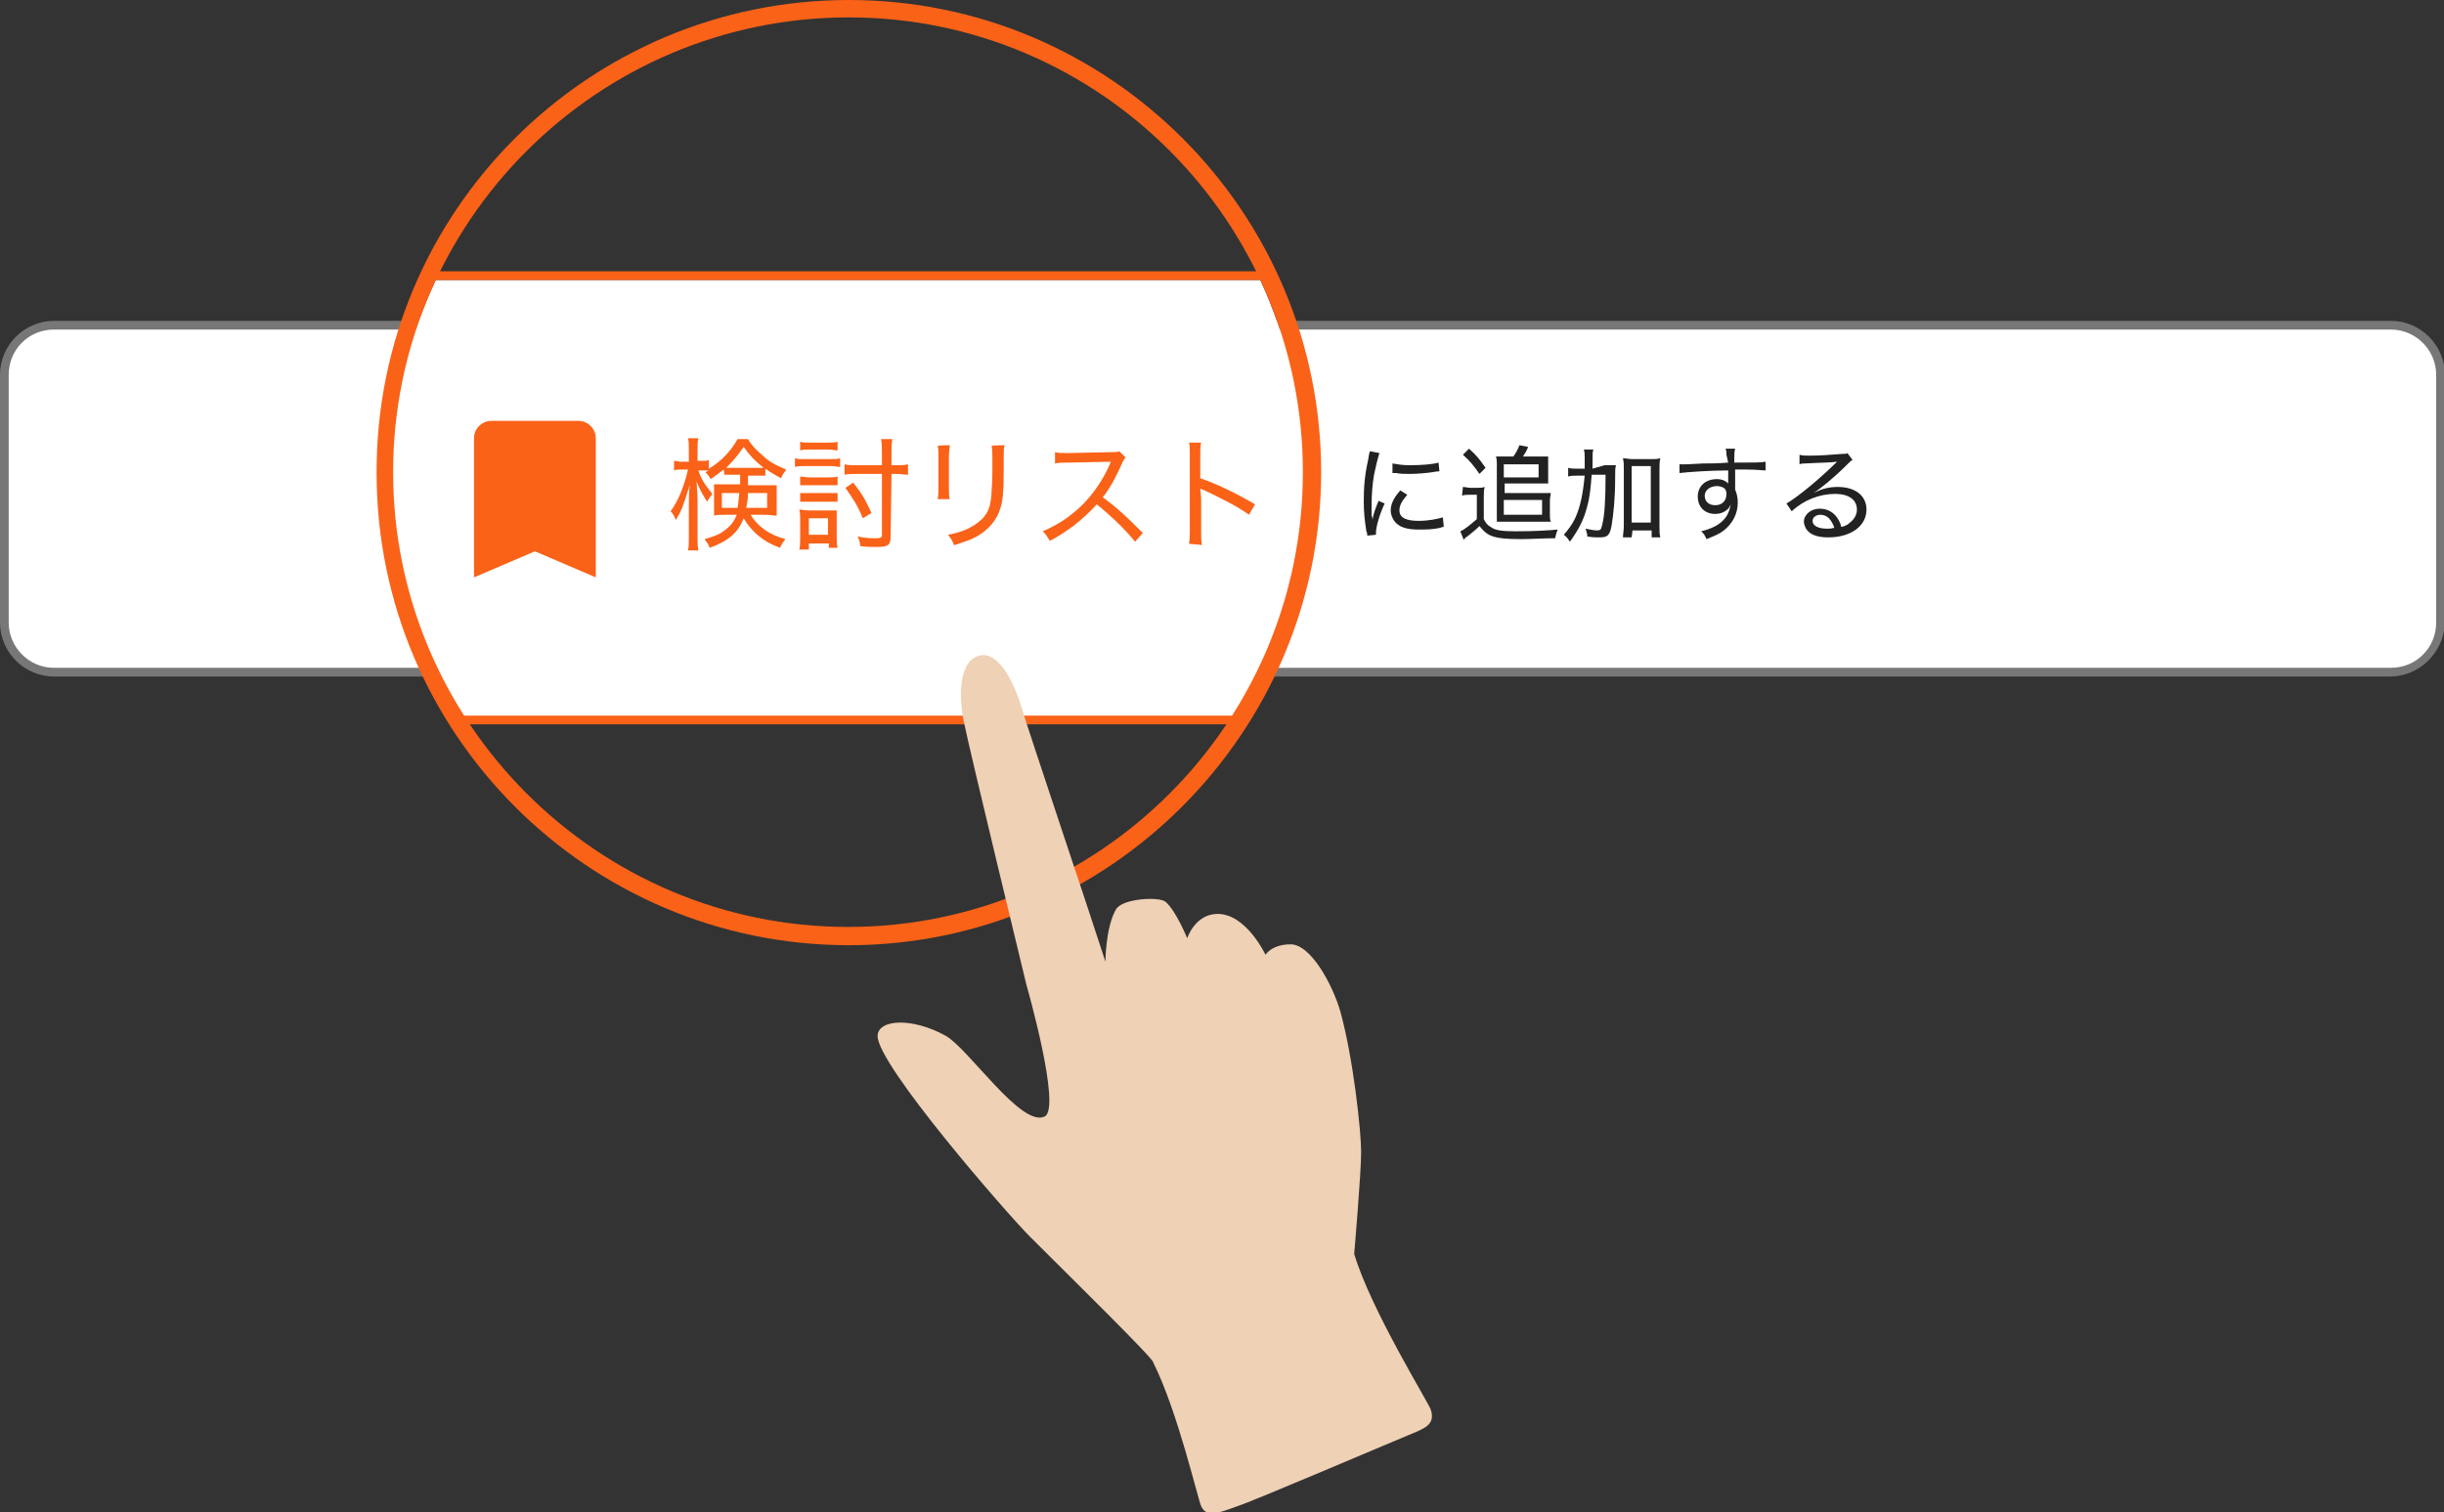 <?xml version="1.0" encoding="utf-8"?>
<!-- Generator: Adobe Illustrator 25.4.1, SVG Export Plug-In . SVG Version: 6.00 Build 0)  -->
<svg version="1.1" id="レイヤー_1" xmlns="http://www.w3.org/2000/svg" xmlns:xlink="http://www.w3.org/1999/xlink" x="0px"
	 y="0px" viewBox="0 0 281 173.9" style="enable-background:new 0 0 281 173.9;" xml:space="preserve">
<rect x="0" y="0" width="281" height="173.9" fill="#333333" stroke="none"/>
<style type="text/css">
	.st0{display:none;}
	.st1{display:inline;stroke:#FFFFFF;stroke-miterlimit:10;}
	.st2{fill:#FFFFFF;}
	.st3{fill:#777777;}
	.st4{fill:#222222;}
	.st5{fill:#fa6218;}
	.st6{fill:#EFD1B5;}
</style>
<g id="レイヤー_2_00000004533616219486850300000009759813737945510551_" class="st0">
	<rect x="-12" y="-23.1" class="st1" width="333" height="243"/>
</g>
<g id="レイヤー_1_00000099623084019003933650000009970978820704624019_">
	<g>
		<path class="st2" d="M274.8,77.3H6.2c-3.1,0-5.7-2.5-5.7-5.7V43.1c0-3.1,2.5-5.7,5.7-5.7h268.7c3.1,0,5.7,2.5,5.7,5.7v28.5
			C280.5,74.8,278,77.3,274.8,77.3z"/>
		<path class="st3" d="M274.8,77.8H6.2C2.8,77.8,0,75,0,71.6V43.1c0-3.4,2.8-6.2,6.2-6.2h268.7c3.4,0,6.2,2.8,6.2,6.2v28.5
			C281,75,278.2,77.8,274.8,77.8z M6.2,37.9c-2.9,0-5.2,2.3-5.2,5.2v28.5c0,2.8,2.3,5.2,5.2,5.2h268.7c2.9,0,5.2-2.3,5.2-5.2V43.1
			c0-2.8-2.3-5.2-5.2-5.2C274.8,37.9,6.2,37.9,6.2,37.9z"/>
	</g>
	<g>
		<path class="st2" d="M144.9,32.2H50.1c-3.2,6.7-4.9,14.2-4.9,22.2c0,10.3,3,19.9,8.1,28h88.4c5.1-8.1,8.1-17.7,8.1-28
			C149.8,46.4,148,38.9,144.9,32.2z"/>
	</g>
	<g>
		<path class="st4" d="M157.8,59.8c0.1-0.7,0.3-1.2,0.7-2.2l0.7,0.3c-0.6,1.3-1,2.7-1,3.4c0,0,0,0.1,0,0.2l-1,0.1
			c0-0.2,0-0.3-0.1-0.5c-0.2-1.3-0.3-2.2-0.3-3.4c0-1.7,0.1-3,0.5-4.8c0.1-0.6,0.1-0.7,0.2-1l1.1,0.2c-0.2,0.6-0.4,1.5-0.6,2.4
			c-0.2,1.1-0.3,2.3-0.3,3.7c0,0.2,0,0.8,0,1.1C157.8,59.5,157.8,59.6,157.8,59.8L157.8,59.8L157.8,59.8z M161.8,56.9
			c-0.6,0.7-0.9,1.2-0.9,1.8c0,0.8,0.7,1.2,2.2,1.2c1.1,0,2.1-0.2,2.8-0.4l0.1,1.1c-0.2,0-0.2,0-0.4,0.1c-0.9,0.2-1.7,0.2-2.5,0.2
			c-1.4,0-2.3-0.3-2.8-1c-0.2-0.3-0.4-0.7-0.4-1.2c0-0.7,0.3-1.4,1.1-2.3L161.8,56.9z M160.1,53.3c0.6,0.1,1.1,0.2,2,0.2
			c1.4,0,2.6-0.1,3.3-0.3l0.1,1c0,0-0.3,0-0.8,0.1c-0.7,0.1-1.7,0.2-2.6,0.2c-0.6,0-1,0-1.6-0.1c0,0,0,0-0.2,0c-0.1,0-0.1,0-0.2,0
			V53.3z"/>
		<path class="st4" d="M168.2,56c0.3,0,0.5,0.1,0.9,0.1h0.7c0.4,0,0.6,0,0.9-0.1c-0.1,0.4-0.1,0.7-0.1,1.3v2.4
			c0.2,0.4,0.4,0.7,0.8,0.9c0.5,0.4,1.3,0.5,2.9,0.5c2.2,0,3.7-0.1,4.8-0.2c-0.2,0.5-0.2,0.6-0.3,1c-1.5,0-2.6,0.1-3.9,0.1
			c-1.7,0-2.6-0.1-3.2-0.3c-0.7-0.2-1.1-0.6-1.6-1.2c-0.5,0.5-0.8,0.7-1.4,1.2c-0.2,0.1-0.3,0.2-0.4,0.4l-0.4-1
			c0.5-0.2,1.2-0.8,1.9-1.4v-2.8H169c-0.4,0-0.6,0-0.9,0.1L168.2,56L168.2,56z M168.9,51.6c0.9,0.8,1.2,1.2,1.9,2.2l-0.7,0.7
			c-0.7-1-1.1-1.5-1.9-2.2L168.9,51.6z M174,52.5c0.3-0.4,0.5-0.8,0.7-1.3l1,0.2c-0.2,0.5-0.4,0.8-0.6,1.1h2c0.4,0,0.6,0,0.9,0
			c0,0.2,0,0.5,0,0.8v1.5c0,0.3,0,0.6,0,0.8c-0.3,0-0.5,0-0.9,0H173v1.1h4.4c0.5,0,0.6,0,0.9,0c0,0.2-0.1,0.5-0.1,0.9v1.6
			c0,0.3,0,0.5,0.1,0.8c-0.3,0-0.5,0-0.8,0H173c-0.4,0-0.6,0-0.9,0c0-0.3,0-0.5,0-0.8v-5.9c0-0.2,0-0.5-0.1-0.8c0.3,0,0.6,0,1,0
			L174,52.5L174,52.5z M172.9,54.9h4v-1.5h-4V54.9z M172.9,59.2h4.4v-1.7h-4.4V59.2z"/>
		<path class="st4" d="M184.5,53.5c0.6,0,0.9,0,1.3,0c-0.1,0.4-0.1,0.4-0.1,1.7c0,2.1-0.2,4-0.4,5.2s-0.5,1.4-1.4,1.4
			c-0.4,0-0.8,0-1.4-0.1c0-0.4-0.1-0.5-0.2-0.9c0.5,0.1,1,0.2,1.3,0.2c0.4,0,0.5-0.1,0.6-0.6c0.3-1.1,0.4-3,0.4-5.8H183
			c-0.1,1.4-0.2,2.5-0.5,3.6c-0.4,1.6-1,2.7-2,4.1c-0.2-0.3-0.4-0.6-0.7-0.8c0.6-0.7,0.9-1.1,1.3-1.9c0.6-1.3,0.9-2.8,1.1-4.9h-0.7
			c-0.5,0-0.9,0-1.2,0.1v-1c0.3,0.1,0.7,0.1,1.3,0.1h0.6c0-0.5,0-0.6,0-1.2c0-0.5,0-0.7-0.1-1h1.1c-0.1,0.3-0.1,0.3-0.1,2.2
			L184.5,53.5L184.5,53.5z M187.6,61.8h-1c0-0.3,0.1-0.8,0.1-1.4V54c0-0.6,0-0.8-0.1-1.3c0.4,0,0.6,0.1,1.1,0.1h2.1
			c0.5,0,0.7,0,1.1-0.1c-0.1,0.4-0.1,0.7-0.1,1.3v6.6c0,0.5,0,0.9,0.1,1.2h-1V61h-2.2L187.6,61.8L187.6,61.8z M187.6,60.1h2.2v-6.5
			h-2.2V60.1z"/>
		<path class="st4" d="M198.5,52.3c0-0.3,0-0.4-0.1-0.7h1.1c-0.1,0.4-0.1,0.5-0.1,1.6c2.2,0,3.1,0,3.6-0.1v1c-0.5,0-0.9-0.1-2.2-0.1
			c-0.2,0-0.4,0-1.3,0c0,0.7,0,0.7,0,2.3c0.2,0.5,0.3,0.9,0.3,1.5c0,1.3-0.6,2.4-1.6,3.2c-0.5,0.4-1,0.6-2,1
			c-0.2-0.5-0.3-0.6-0.6-0.9c1.6-0.4,2.5-1,3-1.9c0.2-0.4,0.3-0.7,0.4-1.2c-0.1,0.2-0.2,0.4-0.3,0.5c-0.4,0.4-0.9,0.6-1.5,0.6
			c-1.2,0-2-0.8-2-2s0.9-2,2.2-2c0.6,0,1,0.2,1.3,0.5v-0.1c0-0.1,0-0.7,0-1.4c-2.1,0-4.8,0.2-5.6,0.3v-1c0.2,0,0.3,0,0.5,0
			c0.3,0,0.4,0,2.2-0.1c1,0,1.6,0,2.9-0.1L198.5,52.3z M196,57c0,0.7,0.5,1.1,1.2,1.1c0.8,0,1.3-0.5,1.3-1.3c0-0.3-0.1-0.5-0.2-0.6
			c-0.2-0.2-0.6-0.3-0.9-0.3C196.6,55.9,196,56.4,196,57z"/>
		<path class="st4" d="M206.9,52.3c0.4,0.1,0.6,0.1,1.2,0.1c1,0,2.6-0.1,3.7-0.2c0.4,0,0.5,0,0.6-0.1l0.6,0.8
			c-0.2,0.1-0.2,0.1-0.6,0.5c-1.6,1.6-3.1,2.8-3.9,3.3l0,0c1-0.5,1.8-0.7,2.8-0.7c2,0,3.3,1,3.3,2.6c0,1.9-1.8,3.2-4.4,3.2
			c-1.2,0-2-0.3-2.4-0.8c-0.2-0.2-0.4-0.7-0.4-1c0-0.8,0.8-1.5,1.8-1.5c0.8,0,1.5,0.3,2,1c0.2,0.3,0.4,0.6,0.5,1.1
			c0.4-0.1,0.7-0.2,1-0.5c0.5-0.4,0.8-0.9,0.8-1.5c0-1.1-0.9-1.8-2.5-1.8c-1.8,0-3.6,0.7-5,2l-0.6-0.9c1.1-0.6,3.8-2.8,5.6-4.6
			c0.1,0,0.1-0.1,0.1-0.1s0,0,0.1-0.1l0,0h-0.1c-0.4,0.1-1.8,0.1-3.6,0.2c-0.2,0-0.4,0-0.6,0.1L206.9,52.3z M209.3,59.2
			c-0.5,0-0.9,0.3-0.9,0.7c0,0.6,0.7,0.9,1.7,0.9c0.3,0,0.4,0,0.8-0.1C210.6,59.8,210.1,59.2,209.3,59.2z"/>
	</g>
	<g>
		<path class="st5" d="M97.6,108.7c-30,0-54.3-24.4-54.3-54.3C43.2,24.4,67.6,0,97.6,0s54.3,24.4,54.3,54.3S127.5,108.7,97.6,108.7z
			 M97.6,2C68.7,2,45.2,25.5,45.2,54.3s23.5,52.3,52.3,52.3c28.9,0,52.3-23.5,52.3-52.3S126.4,2,97.6,2z"/>
	</g>
	<g>
		<path class="st5" d="M83.2,54c-0.5,0.4-0.9,0.7-1.5,1.1c-0.2-0.4-0.4-0.6-0.6-0.8c0.2-0.1,0.2-0.1,0.4-0.2c-0.3,0-0.4,0-0.7,0
			h-0.5c0.3,1,0.8,1.7,1.6,2.7c-0.2,0.3-0.4,0.5-0.6,0.9c-0.5-0.8-0.8-1.3-1.2-2.3c0,0.5,0.1,1.4,0.1,2.1v4.1c0,0.8,0,1.2,0.1,1.7
			h-1.2c0.1-0.4,0.1-0.9,0.1-1.7v-3.7c0-0.6,0-1.3,0.1-2.1c-0.1,0.2-0.1,0.5-0.2,0.6c-0.5,1.6-0.7,2.3-1.4,3.4
			c-0.2-0.5-0.3-0.7-0.6-1c0.9-1.2,1.6-3,2-4.8h-0.7c-0.4,0-0.7,0-0.9,0.1V53c0.2,0,0.5,0.1,0.9,0.1h0.8v-1.3c0-0.8,0-1.1-0.1-1.4
			h1.2c-0.1,0.3-0.1,0.7-0.1,1.4V53h0.5c0.4,0,0.6,0,0.8-0.1v1c1.5-0.9,2.5-2,3.3-3.4H86c0.4,0.7,0.9,1.2,1.6,1.8
			c0.8,0.8,1.6,1.2,2.8,1.7c-0.2,0.3-0.4,0.5-0.6,1c-0.7-0.4-1.1-0.6-1.8-1.1v0.8c-0.4,0-0.7,0-1.2,0H86v0.6c0,0.2,0,0.2,0,0.5h2
			c0.6,0,0.9,0,1.3,0c0,0.4,0,0.7,0,1v1.5c0,0.5,0,0.7,0,1c-0.4,0-0.7-0.1-1.4-0.1h-1.6c0.8,1.3,2.1,2.3,4,2.8
			c-0.3,0.4-0.4,0.5-0.6,1c-2-0.7-3.3-1.9-4.2-3.4c-0.6,1.6-1.7,2.6-3.9,3.4c-0.2-0.5-0.3-0.6-0.6-1c1-0.3,1.7-0.5,2.3-1
			c0.7-0.5,1.1-1,1.4-1.8h-1.3c-0.6,0-0.9,0-1.3,0.1c0-0.3,0-0.6,0-0.9v-1.8c0-0.4,0-0.6,0-0.9c0.4,0,0.5,0,1.2,0h1.8v-1.1h-0.6
			c-0.6,0-0.8,0-1.2,0L83.2,54L83.2,54z M83,56.7v1.7h1.8c0.1-0.5,0.1-0.9,0.2-1.7H83z M86.8,53.8c0.4,0,0.7,0,1,0
			c-1-0.8-1.5-1.3-2.3-2.4c-0.7,1-1.2,1.6-2,2.4c0.3,0,0.5,0,0.9,0H86.8z M86,56.7c0,0.8-0.1,1.1-0.2,1.7h2.4v-1.7H86z"/>
		<path class="st5" d="M91.4,52.7c0.3,0.1,0.6,0.1,1.1,0.1h3c0.6,0,0.8,0,1.1-0.1v1c-0.3,0-0.5-0.1-1-0.1h-3.1c-0.5,0-0.8,0-1.1,0.1
			C91.4,53.8,91.4,52.7,91.4,52.7z M91.9,63.2c0.1-0.4,0.1-0.8,0.1-1.4v-2c0-0.5,0-0.8-0.1-1.2c0.3,0,0.6,0.1,1.1,0.1h2.2
			c0.6,0,0.7,0,1,0c0,0.3,0,0.6,0,1.1v2c0,0.4,0,0.8,0.1,1.2h-1v-0.5H93v0.7L91.9,63.2L91.9,63.2z M92,50.8c0.3,0.1,0.6,0.1,1.1,0.1
			h2.1c0.5,0,0.8,0,1.1-0.1v1c-0.3,0-0.6-0.1-1.1-0.1h-2.1c-0.4,0-0.8,0-1.1,0.1V50.8z M92,54.8c0.3,0,0.5,0.1,1,0.1h2.3
			c0.5,0,0.7,0,1-0.1v1c-0.3,0-0.5,0-1,0H93c-0.5,0-0.6,0-1,0V54.8z M92,56.7c0.3,0,0.5,0,1,0h2.3c0.5,0,0.7,0,1,0v1
			c-0.3,0-0.6,0-1,0H93c-0.4,0-0.6,0-1,0V56.7L92,56.7z M93,61.5h2.2v-1.9H93V61.5z M102.4,61.7c0,1-0.3,1.2-1.6,1.2
			c-0.6,0-1.1,0-1.9-0.1c0-0.4-0.1-0.7-0.3-1.1c0.9,0.2,1.7,0.2,2.2,0.2c0.4,0,0.6-0.1,0.6-0.3v-7.1h-2.8c-0.6,0-1.1,0-1.5,0.1v-1.2
			c0.4,0.1,0.9,0.1,1.5,0.1h2.8v-1.3c0-0.7,0-1.2-0.1-1.7h1.3c-0.1,0.5-0.1,0.9-0.1,1.7v1.3h0.5c0.6,0,1,0,1.4-0.1v1.2
			c-0.4,0-0.8-0.1-1.4-0.1h-0.5L102.4,61.7L102.4,61.7z M98.1,55.5c1.1,1.4,1.4,2,2.1,3.5l-1,0.6c-0.6-1.5-1.1-2.2-2-3.5L98.1,55.5z
			"/>
		<path class="st5" d="M109.2,51.2c0,0.3-0.1,0.7-0.1,1.3V56c0,0.7,0,1,0.1,1.4h-1.4c0.1-0.4,0.1-0.8,0.1-1.4v-3.4
			c0-0.7,0-1-0.1-1.3C107.8,51.2,109.2,51.2,109.2,51.2z M115.5,51.2c-0.1,0.4-0.1,0.6-0.1,1.4v1.6c0,2.2-0.1,3.5-0.4,4.3
			c-0.4,1.3-1.3,2.4-2.7,3.2c-0.7,0.4-1.4,0.6-2.6,1c-0.2-0.5-0.3-0.7-0.7-1.2c1.5-0.3,2.2-0.6,3-1.1c1.4-0.9,1.9-1.8,2-3.7
			c0-0.6,0.1-0.9,0.1-2.5v-1.5c0-0.8,0-1-0.1-1.4C114.1,51.2,115.5,51.2,115.5,51.2z"/>
		<path class="st5" d="M130.5,62.3c-1.1-1.4-2.8-3-4.4-4.3c-0.9,1-1.7,1.7-2.7,2.5c-1,0.7-1.7,1.2-2.7,1.7c-0.3-0.5-0.4-0.7-0.8-1.1
			c1.8-0.8,3.2-1.7,4.6-3.1c1.3-1.3,2.4-3,3.1-4.6c0-0.1,0-0.1,0.1-0.2v-0.1c-0.2,0-0.2,0-4.8,0.1c-0.8,0-1.1,0-1.6,0.1V52
			c0.4,0.1,0.7,0.1,1.3,0.1c0.1,0,0.2,0,0.3,0l4.8-0.1c0.6,0,0.7,0,1-0.1l0.7,0.7c-0.1,0.2-0.3,0.4-0.4,0.7
			c-0.7,1.6-1.3,2.7-2.2,3.9c1.8,1.3,3,2.5,4.6,4.1L130.5,62.3z"/>
		<path class="st5" d="M136.7,62.5c0.1-0.5,0.1-0.8,0.1-1.6v-8.5c0-0.8,0-1.2-0.1-1.5h1.4c-0.1,0.4-0.1,0.8-0.1,1.6V55
			c2,0.7,3.9,1.6,6.3,3l-0.7,1.2c-1.2-0.9-3.2-1.9-5.1-2.8c-0.2-0.1-0.3-0.1-0.5-0.2c0,0.3,0.1,0.6,0.1,1.2v3.7c0,0.7,0,1.2,0.1,1.6
			C138.1,62.6,136.7,62.6,136.7,62.5z"/>
	</g>
	<path class="st5" d="M66.5,48.4h-10c-1.1,0-2,0.9-2,2v16l7-3l7,3v-16C68.5,49.3,67.6,48.4,66.5,48.4z"/>
	<rect x="49.4" y="31.2" class="st5" width="96.4" height="1"/>
	<rect x="52.8" y="82.3" class="st5" width="89.3" height="1"/>
	<g>
		<path class="st6" d="M118.4,142.2c-2.5-2.5-17.6-19.8-17.5-23.1c0.1-1.9,4-2.1,7.8,0c2.6,1.4,8.7,10.6,11.4,9.3
			c2-0.9-2.1-15.2-2.1-15.2s-6.6-27.2-7.2-30.3s-0.5-6.9,1.8-7.5c2.4-0.6,4.2,3.7,4.9,6.1c0.6,2.1,8.4,25.3,9.6,29.1l0,0
			c0,0,0-3.9,1.2-6c0.7-1.3,5-1.5,5.7-0.9c1.2,1,2.5,4.2,2.5,4.2s0.9-2.8,3.5-2.8c3.3,0,5.5,4.7,5.5,4.7s0.7-1.2,2.9-1.2
			c2.3,0,4.8,4.6,5.7,7.7c1.5,5.4,2.4,13.8,2.4,16.2c0,2.4-0.8,11.7-0.8,11.7c1.9,6.4,8.6,17.2,8.8,17.9c0.6,1.8-0.8,2.2-2.7,3
			c-2.2,0.9-18.1,7.7-19.5,8.1c-2.4,0.9-3.6,1.3-4.2,0c-0.4-0.9-2.7-10.9-5.5-16.5C132.9,156.5,122.7,146.5,118.4,142.2z"/>
	</g>
</g>
</svg>
